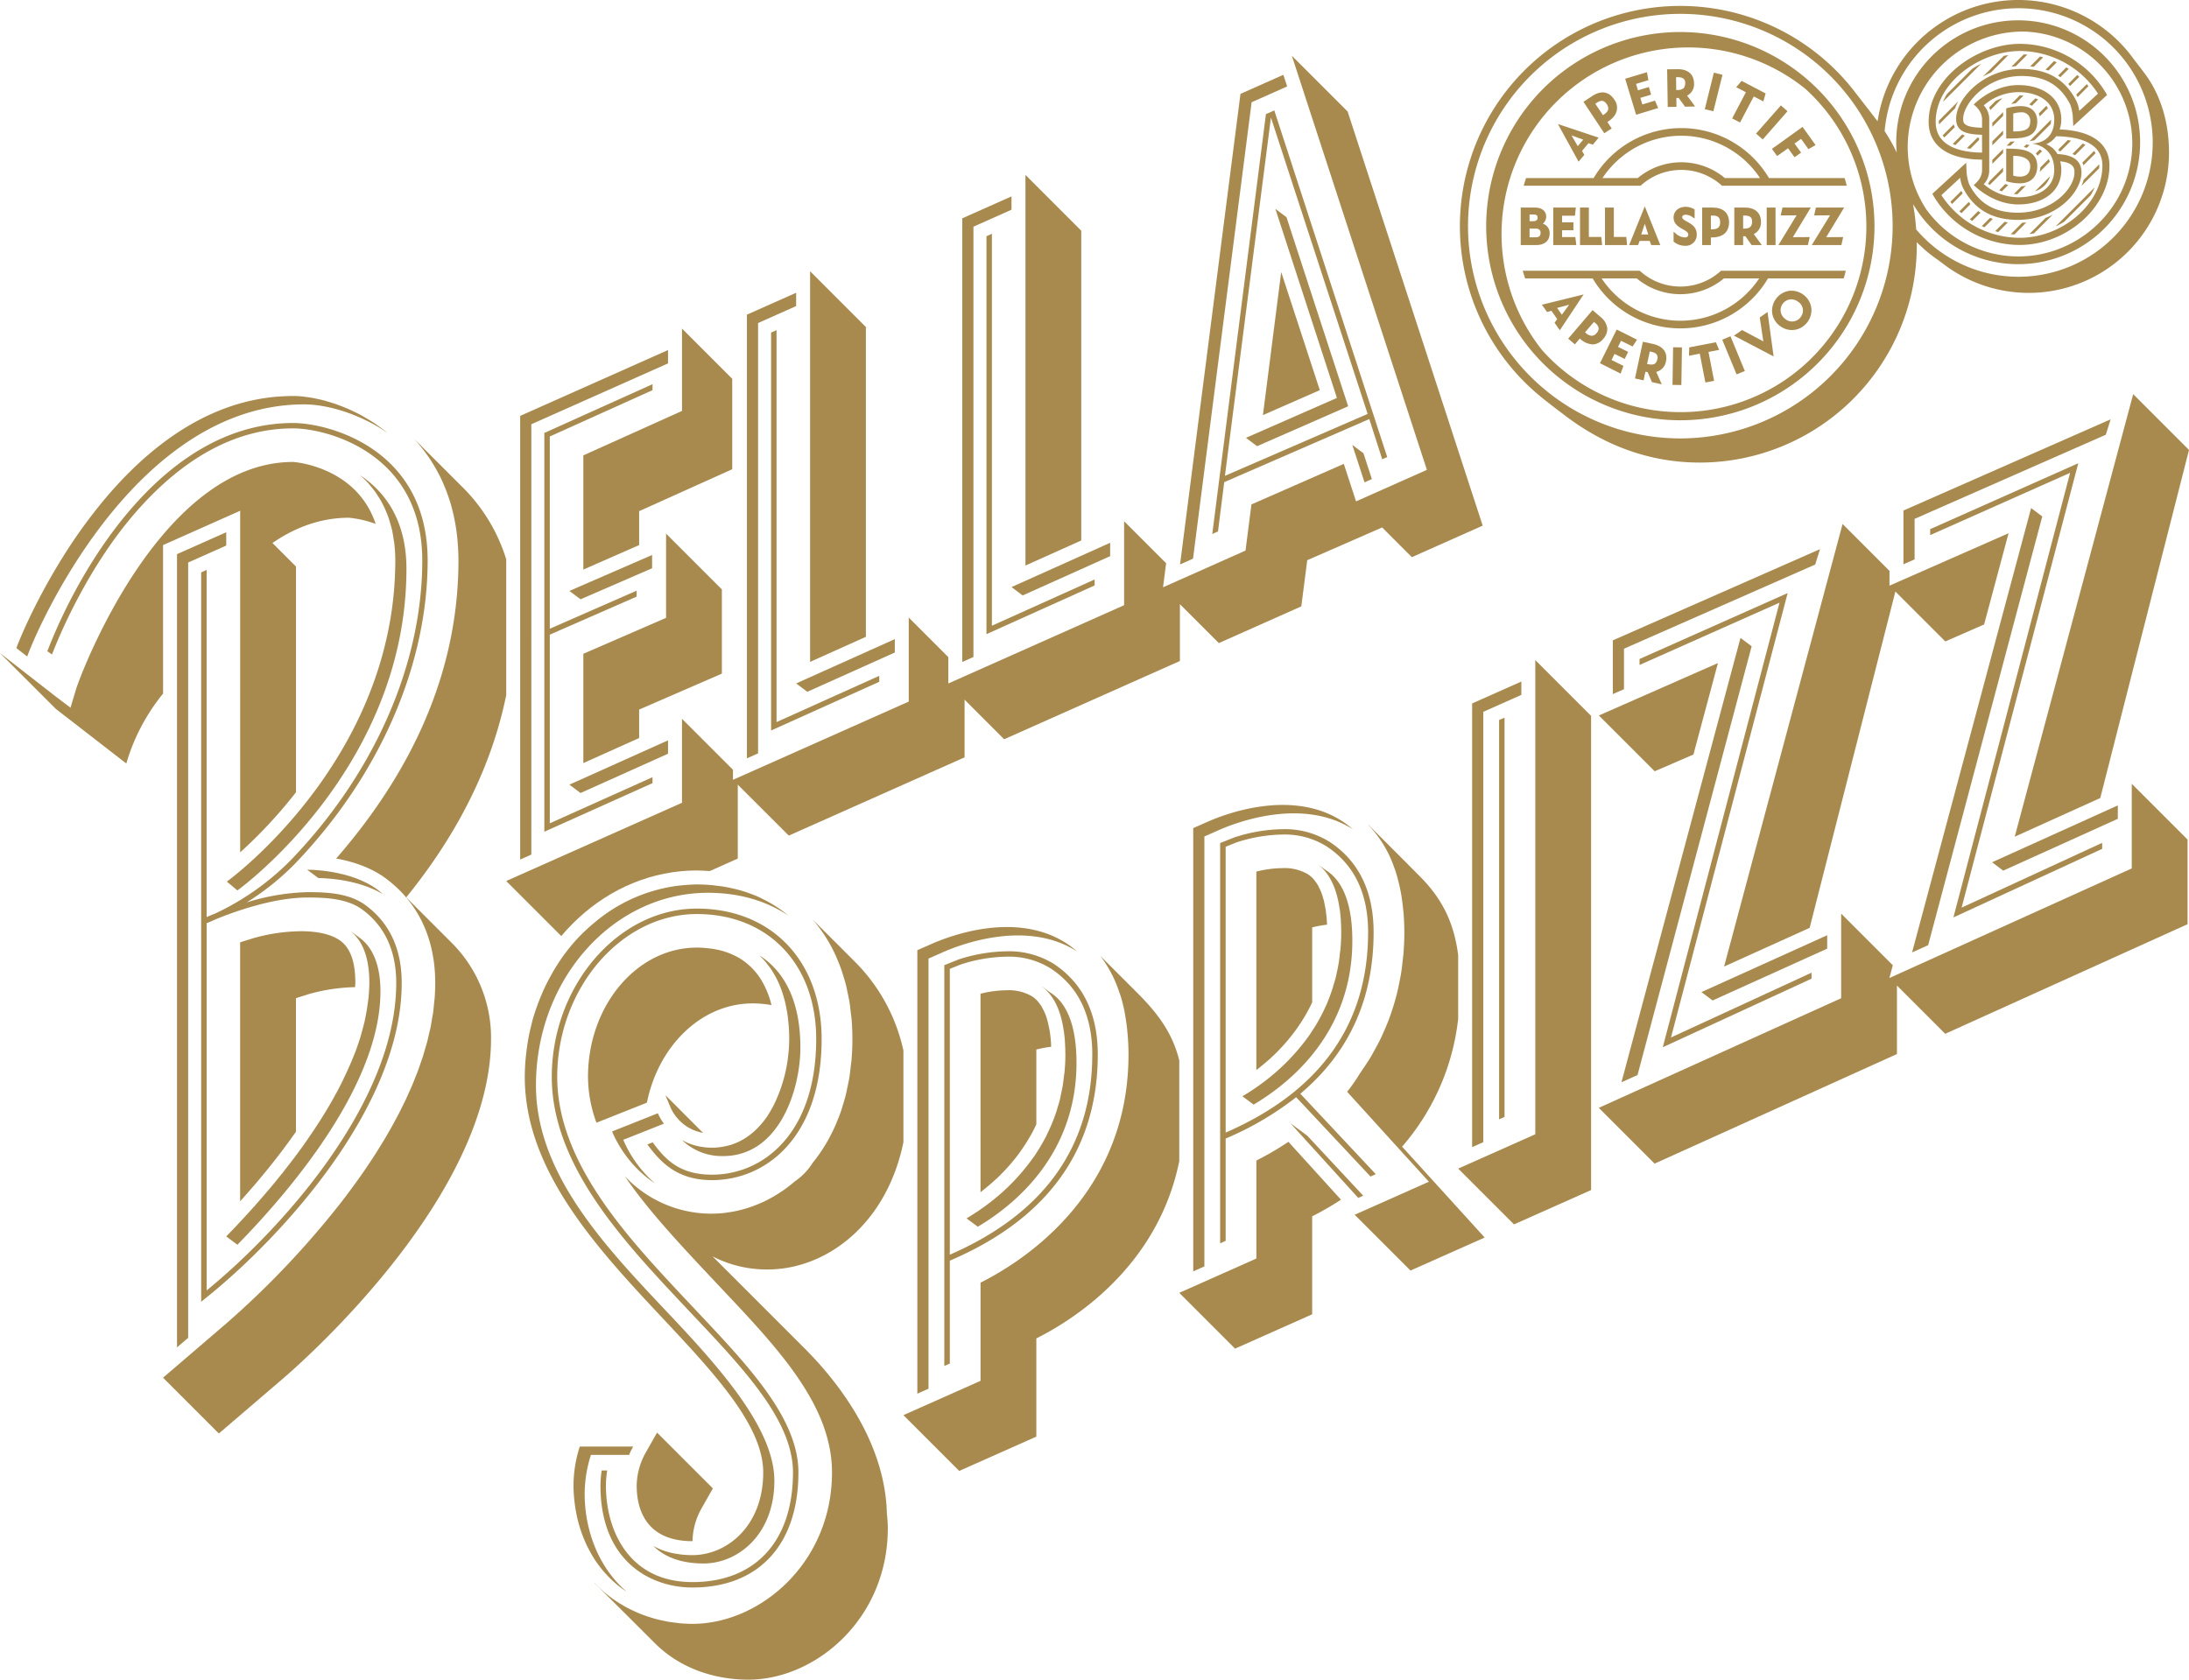 <svg xmlns="http://www.w3.org/2000/svg" width="683.923" height="524.869" viewBox="0 0 683.923 524.869">
  <g id="Group_64" data-name="Group 64" transform="translate(0 0)">
    <path id="Path_311" data-name="Path 311" d="M391.135,87.716c-.747-1.008-1.979-2.614-3.062-4-.709-.971-1.419-1.9-2.166-2.8l-.075-.075A44.449,44.449,0,0,0,308.015,103.1c-1.718-2.24-4.817-6.236-6.684-8.626a68.833,68.833,0,1,0-98.915,94.4s2.39,2.016,8.663,6.721c11.949,8.887,25.8,14.152,41.373,14.152a67.872,67.872,0,0,0,67.81-67.773c0-.373-.037-.747-.037-1.12.822.859,1.68,1.606,2.577,2.39-.149-.112-.261-.187-.373-.261.149.149.373.3.6.485a40.381,40.381,0,0,0,4,3.062q.616.5,1.344,1.008a43.835,43.835,0,0,0,70.685-34.727C399.051,98.134,392.778,89.882,391.135,87.716ZM246.4,202.2a66.335,66.335,0,1,1,66.317-66.317A66.414,66.414,0,0,1,246.4,202.2ZM352,151.681a41.858,41.858,0,0,1-31.926-14.787c-.075-.859-.149-1.718-.224-2.539-.037-.224-.037-.485-.075-.71-.075-.635-.149-1.232-.224-1.83l-.112-.672c-.112-.747-.224-1.456-.336-2.166a38.1,38.1,0,1,0-5.265-19.268c0,1.083.075,2.091.149,3.137-.56-1.158-1.12-2.24-1.68-3.211a.283.283,0,0,0-.075-.149c-.448-.784-.9-1.531-1.307-2.2-.037-.075-.112-.149-.149-.224l-.56-.9A41.953,41.953,0,1,1,352,151.681Zm-34.577-40.552a36.111,36.111,0,0,1,36.034-36.071,34.921,34.921,0,0,1,26.026,57.28,36.062,36.062,0,0,1-16.953,11.389A35.08,35.08,0,0,1,352,145.333a35.566,35.566,0,0,1-28.752-14.675A35.735,35.735,0,0,1,317.425,111.129Z" transform="translate(278.615 -65.2)" fill="#a88a4f"/>
    <path id="Path_312" data-name="Path 312" d="M240.388,67.88a60.66,60.66,0,1,0,60.641,60.678A60.748,60.748,0,0,0,240.388,67.88Zm0,118.78a57.876,57.876,0,0,1-43.278-19.454,58.306,58.306,0,0,1,82.261-81.626A58.03,58.03,0,0,1,240.388,186.66Z" transform="translate(284.63 -57.873)" fill="#a88a4f"/>
    <path id="Path_313" data-name="Path 313" d="M244.718,87.86a20.2,20.2,0,0,1-3.249,2.39,18.844,18.844,0,0,1-18.894,0,20.21,20.21,0,0,1-3.249-2.39H182.77c.224.784.485,1.606.747,2.39h21.1a31.835,31.835,0,0,0,54.779,0h23.637c.261-.784.448-1.606.672-2.39Zm-12.7,15.608A29.544,29.544,0,0,1,207.415,90.25h10.978a21.256,21.256,0,0,0,27.221,0H256.63A29.544,29.544,0,0,1,232.022,103.468Z" transform="translate(292.996 -3.246)" fill="#a88a4f"/>
    <path id="Path_314" data-name="Path 314" d="M283.109,91.528H259.473a31.835,31.835,0,0,0-54.778,0H183.6c-.3.784-.523,1.606-.747,2.39h36.519a20.2,20.2,0,0,1,3.249-2.39,18.913,18.913,0,0,1,9.447-2.539,18.7,18.7,0,0,1,9.447,2.539,17.364,17.364,0,0,1,3.249,2.39h39.021C283.557,93.134,283.371,92.312,283.109,91.528Zm-37.415,0a21.256,21.256,0,0,0-27.221,0H207.457a29.514,29.514,0,0,1,49.215,0Z" transform="translate(293.215 -35.891)" fill="#a88a4f"/>
    <path id="Path_315" data-name="Path 315" d="M189.508,87.611a2.833,2.833,0,0,0,1.046-2.2c0-1.718-1.344-2.838-3.473-2.838H182.6V94.295h4.742c2.726,0,4.294-1.344,4.294-3.659A3.061,3.061,0,0,0,189.508,87.611Zm-4.145-2.875h1.307c1.083,0,1.195.6,1.195.971,0,.523-.187,1.12-1.419,1.12h-1.083Zm1.83,7.132h-1.83V89.142h1.83c1.456,0,1.606.784,1.606,1.307C188.8,91.158,188.612,91.868,187.193,91.868Z" transform="translate(292.532 -17.71)" fill="#a88a4f"/>
    <path id="Path_316" data-name="Path 316" d="M192.527,94.295H185.32V82.57h7.057l-.261,2.539h-4.033V87.2h3.547v2.464h-3.547v2.128h4.145Z" transform="translate(299.968 -17.71)" fill="#a88a4f"/>
    <path id="Path_317" data-name="Path 317" d="M194.468,94.295H187.56V82.57h2.763v9.186h3.884Z" transform="translate(306.093 -17.71)" fill="#a88a4f"/>
    <path id="Path_318" data-name="Path 318" d="M196.558,94.295H189.65V82.57h2.763v9.186H196.3Z" transform="translate(311.807 -17.71)" fill="#a88a4f"/>
    <path id="Path_319" data-name="Path 319" d="M196.562,82.47l-4.892,12.1h2.8l.485-1.307h3.137l.485,1.307h2.838Zm-1.12,8.775,1.12-3.323,1.083,3.323Z" transform="translate(317.329 -17.983)" fill="#a88a4f"/>
    <path id="Path_320" data-name="Path 320" d="M202.634,91.136a3.431,3.431,0,0,1-3.622,3.547,5.685,5.685,0,0,1-3.435-1.158l-.187-.112V90.277l.71.6a4.546,4.546,0,0,0,2.8,1.195c.934,0,1.083-.56,1.083-.9,0-.672-.672-1.083-1.718-1.68-1.27-.709-2.875-1.606-2.875-3.659,0-1.942,1.568-3.323,3.734-3.323a5.042,5.042,0,0,1,2.651.709l.187.149v2.8l-.672-.448a3.764,3.764,0,0,0-2.091-.747c-.411,0-1.12.149-1.12.747,0,.56.6.9,1.531,1.419C200.879,87.85,202.634,88.783,202.634,91.136Z" transform="translate(327.5 -17.874)" fill="#a88a4f"/>
    <path id="Path_321" data-name="Path 321" d="M201.029,82.57H197.78V94.295h2.726v-2.39h.3c4.668,0,5.377-2.95,5.377-4.668C206.182,84.213,204.352,82.57,201.029,82.57Zm-.224,6.8h-.3V85.072h.71c.933,0,2.2.224,2.2,2.091C203.418,89.1,202.149,89.366,200.8,89.366Z" transform="translate(334.035 -17.71)" fill="#a88a4f"/>
    <path id="Path_322" data-name="Path 322" d="M206.557,90.86a3.978,3.978,0,0,0,2.24-3.809c0-2.875-1.867-4.481-5.078-4.481H200.47V94.295h2.763V91.532h.709l1.942,2.763h3.174Zm-3.025-1.718h-.3v-4.07h.261c1.232,0,2.539.112,2.539,1.867C206.034,88.881,204.8,89.142,203.532,89.142Z" transform="translate(341.389 -17.71)" fill="#a88a4f"/>
    <rect id="Rectangle_6" data-name="Rectangle 6" width="2.763" height="11.725" transform="translate(551.978 64.86)" fill="#a88a4f"/>
    <path id="Path_323" data-name="Path 323" d="M208.678,91.83l5.265-.037-.56,2.5H204.16l5.676-9.3-4.966.037.56-2.464h8.85Z" transform="translate(351.478 -17.71)" fill="#a88a4f"/>
    <path id="Path_324" data-name="Path 324" d="M211.468,91.83l5.3-.037-.56,2.5h-9.26l5.713-9.3-4.966.037.56-2.464h8.812Z" transform="translate(359.106 -17.71)" fill="#a88a4f"/>
    <path id="Path_325" data-name="Path 325" d="M184.37,93.051l1.606,2.278,1.382-.373,1.792,2.577-.822,1.158,1.643,2.352,7.431-11.2Zm4.742,1.008,3.771-1.008-2.278,3.137Z" transform="translate(297.371 2.167)" fill="#a88a4f"/>
    <path id="Path_326" data-name="Path 326" d="M196.652,93.278l-2.464-2.128-7.617,8.924,2.091,1.792,1.531-1.83.224.187a6.22,6.22,0,0,0,3.734,1.643h.3a4.387,4.387,0,0,0,3.062-1.718,4.577,4.577,0,0,0,1.27-3.323A5.431,5.431,0,0,0,196.652,93.278Zm-1.195,5.041a2.032,2.032,0,0,1-1.419.859,2.9,2.9,0,0,1-1.979-.9l-.224-.187,2.8-3.249.523.448a2.579,2.579,0,0,1,.934,1.494A2.171,2.171,0,0,1,195.457,98.319Z" transform="translate(303.386 5.749)" fill="#a88a4f"/>
    <path id="Path_327" data-name="Path 327" d="M195.8,96.29l-.934,1.9,3.174,1.568-1.083,2.2-3.174-1.568-.934,1.9,3.7,1.83-.859,2.427-6.46-3.249,5.228-10.53,6.348,3.174-1.382,2.128Z" transform="translate(310.658 10.205)" fill="#a88a4f"/>
    <path id="Path_328" data-name="Path 328" d="M197.761,94.472l-3.137-.672-2.464,11.464,2.689.6.56-2.689c.149.037.411.075.71.112l1.344,3.137,3.062.672-1.718-3.883a4.042,4.042,0,0,0,3.025-3.286C202.429,97.161,200.935,95.182,197.761,94.472Zm1.382,4.78c-.187.9-.6,1.456-1.232,1.606a3.559,3.559,0,0,1-1.68-.075l-.3-.037.859-3.921.261.075a4.2,4.2,0,0,1,1.568.56A1.6,1.6,0,0,1,199.143,99.252Z" transform="translate(318.669 12.994)" fill="#a88a4f"/>
    <path id="Path_329" data-name="Path 329" d="M198.25,94.3l-.187,11.762-2.763-.037.187-11.762Z" transform="translate(327.254 14.252)" fill="#a88a4f"/>
    <path id="Path_330" data-name="Path 330" d="M202.766,96.865l1.755,9.037-2.726.523-1.755-9.036-3.361.672.075-2.614,8.327-1.606,1.008,2.39Z" transform="translate(331.027 13.103)" fill="#a88a4f"/>
    <path id="Path_331" data-name="Path 331" d="M206.517,104.206l-2.577,1.045L199.46,94.423l2.577-1.083Z" transform="translate(338.628 11.736)" fill="#a88a4f"/>
    <path id="Path_332" data-name="Path 332" d="M212.837,105.2l-12.4-6.5,2.539-1.755,6.647,3.547-1.12-7.468,2.427-1.718Z" transform="translate(341.307 6.186)" fill="#a88a4f"/>
    <path id="Path_333" data-name="Path 333" d="M215.892,94.837a6.147,6.147,0,0,0-2.427-4.033,6.259,6.259,0,0,0-4.518-1.232,6.307,6.307,0,0,0-5.265,6.945,6.061,6.061,0,0,0,2.427,4.033,6.259,6.259,0,0,0,3.734,1.27,6,6,0,0,0,4.817-2.464A6.091,6.091,0,0,0,215.892,94.837Zm-3.323,2.95a3.3,3.3,0,0,1-4.817.56,3.5,3.5,0,0,1-1.419-2.315,3.41,3.41,0,0,1,3.286-3.809,3.7,3.7,0,0,1,2.2.784A3.267,3.267,0,0,1,212.568,97.787Z" transform="translate(350.015 1.315)" fill="#a88a4f"/>
    <path id="Path_334" data-name="Path 334" d="M185.71,75.58l6.46,11.762,1.792-2.128-.709-1.232,2.016-2.427,1.344.485,1.83-2.2Zm6.2,6.908-1.942-3.361,3.659,1.344Z" transform="translate(301.035 -36.821)" fill="#a88a4f"/>
    <path id="Path_335" data-name="Path 335" d="M197.446,75.124c-1.68-2.5-4.107-2.875-6.871-1.046l-2.726,1.792,6.5,9.821,2.315-1.494-1.344-2.016.261-.187a6.56,6.56,0,0,0,2.166-2.128A4.186,4.186,0,0,0,197.446,75.124ZM194.16,79.9l-.224.149-2.39-3.585.6-.373c.859-.56,1.942-1.008,2.987.523C196.177,78.223,195.281,79.157,194.16,79.9Z" transform="translate(306.885 -44.057)" fill="#a88a4f"/>
    <path id="Path_336" data-name="Path 336" d="M201.646,82.442l-6.87,2.091-.15-.411L191.34,73.294l6.8-2.054.448,2.5L194.738,74.9l.6,2.017,3.4-1.046.709,2.39-3.361,1.008.6,2.054,3.958-1.195Z" transform="translate(316.427 -48.686)" fill="#a88a4f"/>
    <path id="Path_337" data-name="Path 337" d="M201.086,79.242a3.917,3.917,0,0,0,2.166-3.846c-.037-2.8-1.867-4.406-5.041-4.406h-.149l-3.211.037.187,11.762,2.726-.037-.037-2.763a5.576,5.576,0,0,0,.71-.037l2.016,2.763,3.137-.075ZM200,76.927a2.934,2.934,0,0,1-2.016.56h-.3l-.037-4h.261a4.356,4.356,0,0,1,1.643.224,1.536,1.536,0,0,1,.934,1.606A2.235,2.235,0,0,1,200,76.927Z" transform="translate(326.024 -49.37)" fill="#a88a4f"/>
    <path id="Path_338" data-name="Path 338" d="M203.526,71.952l-2.838,11.389L198,82.706l2.838-11.426Z" transform="translate(334.636 -48.577)" fill="#a88a4f"/>
    <path id="Path_339" data-name="Path 339" d="M210.746,75.891l-.71,2.5-2.987-1.568-4.294,8.14-2.465-1.27,4.294-8.178-3.025-1.568,1.68-1.979.3.15Z" transform="translate(340.897 -46.691)" fill="#a88a4f"/>
    <path id="Path_340" data-name="Path 340" d="M212.111,75.85l-7.73,8.812-2.091-1.83,7.767-8.813Z" transform="translate(346.365 -41.086)" fill="#a88a4f"/>
    <path id="Path_341" data-name="Path 341" d="M217.249,81.5l-2.241,1.27-2.278-3.211-2.054,1.456,2.054,2.838L210.677,85.3l-2.017-2.8-3.435,2.427-1.606-2.241,9.559-6.871Z" transform="translate(350.001 -36.164)" fill="#a88a4f"/>
    <path id="Path_342" data-name="Path 342" d="M257.655,95.606a8.99,8.99,0,0,0,.523-3.1c0-6.8-5.788-10.754-13.443-10.754-8.14,0-13.928,6.087-13.928,6.087s2.614,1.792,2.614,4.593v2.651c-5.825-.149-5.9-1.494-5.9-2.8,0-4.593,7.095-13.368,18.222-13.368,7.281,0,12.1,2.838,15.2,8.85a13.87,13.87,0,0,1,.859,4.444l.112,2.352,10.567-9.709-.448-.784a31.466,31.466,0,0,0-26.81-15.2c-13.181,0-28.491,10.642-28.491,24.383,0,7.468,6.087,11.725,16.691,11.8v3.323c0,2.8-2.614,4.593-2.614,4.593s5.788,6.086,13.928,6.086c7.655,0,13.443-3.958,13.443-10.754a10.9,10.9,0,0,0-.336-2.726c4.444.448,4.444,2.39,4.444,3.51,0,5-7.02,12.546-17.662,12.546-7.281,0-12.1-2.8-15.2-8.812a13.877,13.877,0,0,1-.859-4.444l-.112-2.352-10.567,9.709.448.784a31.466,31.466,0,0,0,26.81,15.2c14.712,0,28.08-11.837,28.08-24.794C273.226,99.975,267.7,96.017,257.655,95.606Zm-24.234,7.244c-5.489-.037-14.488-1.344-14.488-9.6,0-12.472,14.152-22.143,26.288-22.143a29.238,29.238,0,0,1,24.421,13.331l-5.862,5.377a10.339,10.339,0,0,0-.859-3.062c-3.473-6.759-9.074-10.045-17.177-10.045-11.874,0-20.425,9.3-20.425,15.571,0,3.921,2.95,4.892,8.1,5Zm11.314,13.965a16.7,16.7,0,0,1-10.791-4.107,6.112,6.112,0,0,0,1.718-4.331V92.432a6.112,6.112,0,0,0-1.718-4.331,16.632,16.632,0,0,1,10.791-4.145c6.609,0,11.24,3.211,11.24,8.551,0,7.916-7.169,7.505-7.169,7.505s7.169.373,7.169,8.29C255.975,113.641,251.345,116.815,244.735,116.815Zm.411,12.658a29.238,29.238,0,0,1-24.421-13.331l5.862-5.414a10.265,10.265,0,0,0,.859,3.1c3.473,6.759,9.111,10.045,17.177,10.045,12.136,0,19.865-8.775,19.865-14.787,0-3.174-1.867-5-5.638-5.6-.56-.075-1.195-.149-1.867-.187a7.145,7.145,0,0,0-3.51-3.062,7.492,7.492,0,0,0,3.1-2.5c6.721.112,14.451,1.83,14.451,9.186C271.023,118.72,258.7,129.474,245.146,129.474Z" transform="translate(385.845 -55.166)" fill="#a88a4f"/>
    <path id="Path_343" data-name="Path 343" d="M227.738,74.08a16.425,16.425,0,0,0-4.518.709V84.2c4.7,0,9.709.037,9.709-5.3C232.929,76.544,231.7,74.08,227.738,74.08ZM225.423,82V76.4a9.584,9.584,0,0,1,2.39-.373,2.616,2.616,0,0,1,2.913,2.95C230.725,81.585,228.634,82,225.423,82Z" transform="translate(403.589 -40.922)" fill="#a88a4f"/>
    <path id="Path_344" data-name="Path 344" d="M159.468,165.732a37,37,0,0,0-4.63.859v23.375c-.56,1.195-1.12,2.315-1.718,3.4-.037.037-.075.112-.112.149a54.811,54.811,0,0,1-8.4,11.239,4.263,4.263,0,0,1-.411.411c-.56.6-1.157,1.195-1.755,1.755-.224.187-.411.373-.6.523-.56.523-1.12,1.008-1.68,1.494-.187.149-.411.336-.6.486-.709.635-1.456,1.195-2.166,1.755V149.153a34.434,34.434,0,0,1,8.14-1.083,14.435,14.435,0,0,1,8.028,1.942,8.8,8.8,0,0,1,1.568,1.344l.448.56a13.284,13.284,0,0,1,.859,1.158c.149.261.261.523.411.784.224.411.411.822.6,1.232a9.738,9.738,0,0,1,.373.934c.149.448.3.859.411,1.307a10.009,10.009,0,0,1,.261,1.008c.112.485.224.934.3,1.382.075.373.149.709.224,1.083.075.448.112.933.187,1.382.037.373.075.747.112,1.083.037.485.075.934.112,1.419C159.431,165.023,159.468,165.4,159.468,165.732Z" transform="translate(168.953 161.371)" fill="#a88a4f"/>
    <path id="Path_345" data-name="Path 345" d="M217.136,177.869c-1.931-7.744-5.844-13.812-12.9-20.873l-11.568-11.568-.243-.243,0,0a35.59,35.59,0,0,1,3.428,5.388c.187.355.381.7.56,1.068.4.833.777,1.692,1.128,2.569.243.609.467,1.24.687,1.871.273.788.564,1.561.8,2.386.407,1.4.751,2.868,1.046,4.373.12.62.213,1.262.314,1.9.194,1.2.359,2.431.485,3.693.06.594.123,1.184.168,1.792.142,1.867.235,3.779.235,5.777,0,43.55-32.636,64.5-46.231,71.324v30.683l-24.1,10.724,17.434,17.434,24.1-10.724V264.761c11.822-5.933,38.016-22.565,44.659-55.436Z" transform="translate(151.31 153.483)" fill="#a88a4f"/>
    <path id="Path_346" data-name="Path 346" d="M153.941,149.235c-.075-.056-.146-.119-.22-.179a19.741,19.741,0,0,0-2.946-1.863c-.127-.063-.258-.119-.388-.183a21.5,21.5,0,0,0-3.1-1.243c-.116-.037-.224-.086-.34-.12a26.273,26.273,0,0,0-3.581-.777c-.269-.041-.541-.071-.814-.1a32.564,32.564,0,0,0-3.992-.265c-18.749,0-34,18.14-34,40.432a42.248,42.248,0,0,0,2.644,14.29l15.765-6.273c3.581-17.759,17.012-31.011,33.028-31.011a31.4,31.4,0,0,1,5.892.538h0a27.553,27.553,0,0,0-3.073-7.666l-.063-.108A20.516,20.516,0,0,0,153.941,149.235Z" transform="translate(79.15 151.61)" fill="#a88a4f"/>
    <path id="Path_347" data-name="Path 347" d="M116.708,165.9a14.035,14.035,0,0,0,1.434.993c.112.067.235.127.351.19a13.361,13.361,0,0,0,1.77.836c.112.041.243.071.358.112a14.557,14.557,0,0,0,2.184.59l-11.77-11.77,1.65,3.958c.037.09.127.284.239.5.078.161.205.377.325.586.056.1.1.19.168.3.161.261.366.564.586.866.063.09.123.176.19.269.246.325.538.668.851,1.016l.235.258a14.246,14.246,0,0,0,1.135,1.057C116.51,165.748,116.611,165.826,116.708,165.9Z" transform="translate(96.872 185.395)" fill="#a88a4f"/>
    <path id="Path_348" data-name="Path 348" d="M126.072,219.016a21.716,21.716,0,0,1,2.677-9.992l3.682-6.5-17.438-17.434-3.678,6.5a21.618,21.618,0,0,0-2.685,10.1c0,6.467,2.278,17.326,17.427,17.326Z" transform="translate(90.294 262.58)" fill="#a88a4f"/>
    <path id="Path_349" data-name="Path 349" d="M170.691,276.106c-3.051-3.051-18.439-18.439-28.677-28.674a36.739,36.739,0,0,0,17.251,4.092c18.077,0,37.064-13.861,42.374-39.764V183.109a56.056,56.056,0,0,0-15.388-27.976c-5.579-5.579-9.877-9.873-12.64-12.64l-.355-.351a46.282,46.282,0,0,1,7.42,11.729c.03.067.052.138.082.205.609,1.4,1.176,2.823,1.677,4.309.075.22.131.456.2.676.437,1.352.851,2.722,1.2,4.145.112.459.183.945.284,1.411.269,1.225.538,2.446.736,3.719.134.844.205,1.733.306,2.6.112.948.25,1.871.325,2.842q.213,2.812.217,5.747c0,2.14-.09,4.212-.25,6.228-.064.829-.19,1.613-.28,2.42-.131,1.143-.243,2.3-.422,3.4-.172,1.046-.4,2.039-.609,3.047-.168.788-.314,1.591-.5,2.352-.287,1.161-.631,2.27-.975,3.379-.168.538-.321,1.09-.5,1.621-.418,1.229-.889,2.408-1.374,3.57-.142.34-.276.691-.426,1.023-.556,1.266-1.158,2.479-1.792,3.659-.1.187-.194.373-.291.556-.7,1.266-1.434,2.476-2.211,3.644l-.134.2q-1.243,1.848-2.6,3.521c-.1.153-.2.3-.3.452a19.682,19.682,0,0,1-5.134,5.272c-.078.052-.149.108-.228.157a42.549,42.549,0,0,1-8.715,5.84c-.19.1-.381.209-.571.3-.766.37-1.538.694-2.319,1.012-.444.183-.889.366-1.337.53-.672.246-1.344.47-2.024.68-.59.183-1.184.347-1.781.5s-1.172.3-1.762.418c-.75.153-1.5.269-2.255.377-.463.063-.922.149-1.385.2a37.046,37.046,0,0,1-30.978-11.557c7.154,10.508,16.773,20.776,26.224,30.866l4.19,4.455c17.673,18.73,34.365,36.418,34.365,57.31,0,28.3-22.539,47.31-43.588,47.31-1.322,0-2.647-.067-3.973-.187-.381-.034-.758-.1-1.135-.142-.96-.112-1.916-.235-2.871-.407-.411-.075-.818-.179-1.229-.265-.926-.194-1.852-.407-2.767-.665-.388-.108-.769-.235-1.154-.355-.941-.291-1.874-.609-2.8-.967-.34-.134-.672-.273-1-.414q-1.456-.605-2.86-1.322c-.276-.142-.553-.284-.829-.433q-1.49-.806-2.909-1.74c-.205-.134-.414-.261-.616-.4-1.027-.695-2.016-1.449-2.976-2.248-.116-.1-.239-.187-.351-.284a37.46,37.46,0,0,1-3.088-2.939h0l-.03,0h-.049l.821.814.291.291c2.991,2.972,11.434,11.366,17.826,17.755,7.9,7.9,18.752,11.348,29.137,11.348,21.049,0,43.588-19.01,43.588-47.31a39.263,39.263,0,0,0-.291-4.556C195.989,306.826,182.991,288.406,170.691,276.106Z" transform="translate(80.618 145.166)" fill="#a88a4f"/>
    <path id="Path_350" data-name="Path 350" d="M89.268,101.181h0l.029.027Z" transform="translate(37.352 33.173)" fill="#a88a4f"/>
    <path id="Path_351" data-name="Path 351" d="M111.446,159.3c0,.411-.075.859-.075,1.307a57.176,57.176,0,0,0-14.563,2.2l-3.921,1.232v41.747c-4.07,5.825-8.439,11.352-12.7,16.355l-.784.9c-1.344,1.531-2.651,3.062-3.958,4.481V146.6l3.921-1.232a56.323,56.323,0,0,1,15.123-2.24c5.377,0,9.634,1.046,12.285,2.987C109.915,148.432,111.446,152.727,111.446,159.3Z" transform="translate(-0.422 147.864)" fill="#a88a4f"/>
    <path id="Path_352" data-name="Path 352" d="M106.3,129.837l24.1-10.728V225.854c.751-.68,1.568-1.441,2.408-2.233l.739-.706c.788-.758,1.606-1.557,2.45-2.408.246-.247.5-.508.751-.762.739-.754,1.5-1.553,2.274-2.375.381-.407.762-.822,1.15-1.243q1.187-1.294,2.412-2.692c.441-.5.889-1.031,1.337-1.557q1.07-1.255,2.155-2.591.633-.779,1.27-1.579c.164-.209.329-.433.489-.642V136.543l-7.356-7.356c7.027-4.828,14.981-7.894,23.894-7.894a32.971,32.971,0,0,1,8.36,1.934c-4.854-14.593-18.629-18.252-23.8-19.118l-.116-.019c-.344-.056-.653-.1-.911-.134l-.217-.022c-.179-.022-.358-.045-.474-.052l-.246-.022h-.03c-42.072,0-66.851,67.814-67.721,70.7l-1.833,6.09-5.045-3.827-16.979-13.23L72.8,181.027l22.02,17.057a62.156,62.156,0,0,1,11.486-21.84Z" transform="translate(-55.357 40.496)" fill="#a88a4f"/>
    <path id="Path_353" data-name="Path 353" d="M144.977,245.243c16.344-20.149,26.777-41.3,31.239-63.2V139.6a54.247,54.247,0,0,0-14.077-22.957c-6.146-6.143-11.613-11.613-14.731-14.731h0c.9.975,1.755,2.009,2.591,3.073.168.217.34.429.508.65.8,1.057,1.576,2.155,2.311,3.3.131.205.254.418.385.627.683,1.1,1.333,2.237,1.945,3.42.078.153.161.295.239.444.642,1.273,1.229,2.6,1.781,3.973.116.3.231.594.347.892.534,1.4,1.027,2.827,1.456,4.324.049.175.09.366.142.545.388,1.4.721,2.86,1.012,4.354.056.288.119.571.168.859.288,1.606.508,3.264.672,4.97.034.355.06.721.09,1.079.142,1.789.239,3.611.239,5.511,0,32.725-12.845,64.035-38.207,93.172,4.865.881,10.739,2.666,15.549,6.247,10.078,7.505,15.4,18.786,15.4,32.624q0,2.308-.168,4.615h0v0c-.037.526-.116,1.053-.168,1.579-.1,1.012-.183,2.024-.321,3.036-.1.728-.254,1.456-.377,2.184-.138.81-.254,1.624-.418,2.431-.138.672-.314,1.337-.47,2.005-.2.87-.381,1.74-.609,2.606-.164.627-.366,1.251-.549,1.875-.258.9-.5,1.807-.788,2.7-.2.616-.429,1.225-.639,1.837-.31.907-.609,1.818-.948,2.722-.209.56-.448,1.116-.668,1.677-.37.945-.732,1.893-1.131,2.834-.235.553-.5,1.1-.739,1.65-.418.941-.829,1.886-1.27,2.823-.213.452-.448.9-.668,1.344-.5,1.027-1,2.054-1.523,3.073-.179.344-.373.683-.556,1.031-.59,1.109-1.18,2.222-1.8,3.32-.157.28-.329.556-.489.836-.654,1.15-1.314,2.3-2,3.428-.179.3-.366.583-.545.874-.683,1.116-1.367,2.229-2.072,3.323-.116.179-.235.351-.347.526-.78,1.2-1.565,2.394-2.367,3.57-.1.149-.205.291-.306.441-.818,1.2-1.647,2.386-2.487,3.555-.09.127-.187.254-.28.381q-2.694,3.747-5.47,7.278v0l0,0a276.455,276.455,0,0,1-34.951,36.732L69,395.341l17.434,17.434,19.914-17.057c6.665-5.709,65.129-57.187,65.129-106.3a41.9,41.9,0,0,0-12.524-30.2C151.407,251.67,144.977,245.243,144.977,245.243Z" transform="translate(-18.056 35.172)" fill="#a88a4f"/>
    <path id="Path_354" data-name="Path 354" d="M178.8,124.862l-17.774,7.8,5.713-44.7Z" transform="translate(233.558 -2.946)" fill="#a88a4f"/>
    <path id="Path_355" data-name="Path 355" d="M147.448,127.293l-17.436-17.435v26.314L104.166,147.4v34.157l17.436-7.831v-8.891l25.846-11.231Z" transform="translate(78.089 56.896)" fill="#a88a4f"/>
    <path id="Path_356" data-name="Path 356" d="M104.166,168.008l17.436-7.655v-10.6l29.082-13.1V108.388L134.991,92.7v25.73l-30.825,13.891Z" transform="translate(78.089 9.975)" fill="#a88a4f"/>
    <path id="Path_357" data-name="Path 357" d="M140.575,105.336,123.139,87.9V209.962l17.435-7.831Z" transform="translate(129.963 -3.134)" fill="#a88a4f"/>
    <path id="Path_358" data-name="Path 358" d="M182.586,155.512a36.317,36.317,0,0,0-4.668.859v23.412c-.523,1.158-1.12,2.278-1.718,3.361a.283.283,0,0,0-.075.149,56.325,56.325,0,0,1-8.439,11.239c-.112.149-.261.261-.373.411-.6.6-1.195,1.195-1.792,1.755-.224.187-.411.373-.6.56l-1.68,1.456a3.762,3.762,0,0,1-.6.485c-.71.635-1.456,1.195-2.166,1.755V138.933a34.431,34.431,0,0,1,8.14-1.083,14.435,14.435,0,0,1,8.028,1.942,10.662,10.662,0,0,1,1.568,1.344,5.882,5.882,0,0,1,.448.56,9.773,9.773,0,0,1,.859,1.195,4.783,4.783,0,0,1,.411.747,13.2,13.2,0,0,1,.6,1.27,9.127,9.127,0,0,1,.373.9c.149.448.3.859.411,1.344.112.3.187.635.3,1.008.075.448.187.9.261,1.382.075.336.149.672.224,1.046.075.448.112.934.187,1.419.037.336.075.71.112,1.083.037.448.075.934.112,1.382A9.207,9.207,0,0,0,182.586,155.512Z" transform="translate(232.054 133.429)" fill="#a88a4f"/>
    <path id="Path_359" data-name="Path 359" d="M202.765,194.861V174.925c-1.311-10-4.88-17.475-11.964-24.563-9.331-9.331.019-.019.019-.019l-15.556-15.556-.568-.568,0,.078a36.136,36.136,0,0,1,8.077,13.275c.134.373.284.732.411,1.113.3.934.564,1.9.818,2.883.2.751.381,1.512.549,2.293.179.848.347,1.707.489,2.584.176,1.075.314,2.188.437,3.312.075.706.172,1.4.228,2.125.146,1.919.239,3.887.239,5.945,0,2.226-.1,4.414-.269,6.576-.056.721-.161,1.426-.235,2.14-.149,1.426-.314,2.849-.538,4.249-.134.833-.31,1.654-.47,2.479-.243,1.251-.5,2.494-.81,3.723-.213.859-.452,1.706-.695,2.554q-.5,1.748-1.09,3.465c-.291.848-.594,1.7-.915,2.532-.433,1.116-.9,2.218-1.393,3.316-.362.814-.713,1.632-1.105,2.431-.549,1.12-1.154,2.218-1.762,3.312-.411.739-.792,1.482-1.229,2.207-.8,1.326-1.665,2.618-2.55,3.9-.317.459-.6.937-.926,1.393h0l-.019.03a54.125,54.125,0,0,1-3.865,5.53l25.533,28.11-23.177,10.317,17.434,17.438,23.181-10.321-25.8-28.4A73.173,73.173,0,0,0,202.765,194.861Z" transform="translate(252.822 123.504)" fill="#a88a4f"/>
    <path id="Path_360" data-name="Path 360" d="M178.121,166.6v30.623l-24.092,10.724,17.434,17.438,24.092-10.728V184.042a94.074,94.074,0,0,0,9-5.2l-16.426-18.088A92.718,92.718,0,0,1,178.121,166.6Z" transform="translate(214.417 196.047)" fill="#a88a4f"/>
    <path id="Path_361" data-name="Path 361" d="M201.459,268.621l-24.093,10.731L194.8,296.787l24.093-10.731V137.873l-17.435-17.435Z" transform="translate(278.223 85.822)" fill="#a88a4f"/>
    <path id="Path_362" data-name="Path 362" d="M260.947,98.185,223.934,236.478l26.728-12.089h0L278.382,115.62Z" transform="translate(405.54 24.982)" fill="#a88a4f"/>
    <path id="Path_363" data-name="Path 363" d="M355.654,157.237l-73.364,33.182-2.359,1.067L281,187.5l-16.143-16.143v26.446L189.13,232.056l17.436,17.435,75.723-34.249v-21.4l15.077,15.076,75.723-34.249V148.227l-17.436-17.436Z" transform="translate(310.386 114.13)" fill="#a88a4f"/>
    <path id="Path_364" data-name="Path 364" d="M268.725,145.755l12.129-5.308,7.635-28.5-34.6,15.231-2.6,1.145v-4.611L236.631,109.05,199.617,247.343l26.728-12.09L253.129,130.16Z" transform="translate(339.057 54.687)" fill="#a88a4f"/>
    <path id="Path_365" data-name="Path 365" d="M206.574,154.5l12.109-5.234,7.655-28.577-37.2,16.376Z" transform="translate(310.408 86.512)" fill="#a88a4f"/>
    <path id="Path_366" data-name="Path 366" d="M158.594,97.273,141.159,79.838V201.9l17.435-7.831Z" transform="translate(179.23 -25.18)" fill="#a88a4f"/>
    <path id="Path_367" data-name="Path 367" d="M158.832,251.344c-5.153-3.846-12.136-4.145-18.26-4.145A69.121,69.121,0,0,0,121.6,250.41a80.924,80.924,0,0,0,15.123-12.136c26.325-27.408,41.411-61.948,41.411-94.733,0-35.063-31.142-42.942-42.045-42.942-40.44,0-66.765,45.257-76.772,71.32l1.456,1.008c2.24-5.862,11.09-27.072,26.026-44.286,15.2-17.475,31.777-26.362,49.289-26.362,10.455,0,40.365,7.58,40.365,41.261,0,32.374-14.936,66.466-40.963,93.538a82.117,82.117,0,0,1-23.823,16.841c-1.083.411-1.942.784-2.576,1.083V146.491l-1.718.784V375.2l1.382-1.12c22.74-18.147,61.276-59.3,61.276-98.5C170.035,265.01,166.263,256.87,158.832,251.344ZM109.095,371.655V256.907c.56-.224,1.606-.672,3.025-1.307,5.825-2.39,17.961-6.721,28.453-6.721,5.862,0,12.509.3,17.251,3.846,6.983,5.19,10.493,12.882,10.493,22.852C168.317,313.366,131.723,353.171,109.095,371.655Z" transform="translate(-44.522 31.585)" fill="#a88a4f"/>
    <path id="Path_368" data-name="Path 368" d="M134.7,99.22V97.351l-33.8,15.235V237.2l33.8-15.178v-1.868l-32.092,14.414V175.622l27.125-11.885v-1.861l-27.125,11.888V113.688Z" transform="translate(69.168 22.702)" fill="#a88a4f"/>
    <path id="Path_369" data-name="Path 369" d="M119.876,93.6V217.941l33.792-15.219v-1.868L121.58,215.309V92.826Z" transform="translate(121.042 10.331)" fill="#a88a4f"/>
    <path id="Path_370" data-name="Path 370" d="M137.9,85.536V209.878l33.792-15.219v-1.868L139.6,207.246V84.763Z" transform="translate(170.307 -11.714)" fill="#a88a4f"/>
    <path id="Path_371" data-name="Path 371" d="M176.17,74.44,173.556,75.6,156.79,206.812l1.792-.821,1.942-15.384,45.331-19.716,4.033,12.546,1.568-.672ZM160.748,188.627,175.124,76.68l30.209,92.6Z" transform="translate(221.966 -39.937)" fill="#a88a4f"/>
    <path id="Path_372" data-name="Path 372" d="M151.576,226.089c17.057,0,34.264-13.633,34.264-44.088,0-24.38-15.676-40.765-39-40.765-24.563,0-45.313,24.1-45.313,52.62,0,27.333,22.232,51.071,40.1,70.148l4.219,4.481c15.963,16.919,31.037,32.9,31.037,48.946,0,21.452-11.736,34.26-31.4,34.26-19.932,0-27.023-16.217-27.038-30.1a30.306,30.306,0,0,1,.4-4.772h-1.714a31.15,31.15,0,0,0-.392,4.772c.022,23.472,15.5,31.8,28.741,31.8,20.728,0,33.106-13.446,33.106-35.963,0-16.729-15.306-32.946-31.5-50.118l-4.216-4.477c-17.662-18.853-39.641-42.318-39.641-68.979,0-27.6,19.97-50.914,43.61-50.914,22.311,0,37.3,15.694,37.3,39.058,0,29.279-16.351,42.381-32.561,42.381-10.228,0-14.611-4.806-18.521-10.1l-1.662.65C135.382,220.328,140.557,226.089,151.576,226.089Z" transform="translate(70.869 142.689)" fill="#a88a4f"/>
    <path id="Path_373" data-name="Path 373" d="M168.5,148.693a26.613,26.613,0,0,0-14.675-3.883,50.956,50.956,0,0,0-14.973,2.539l-4.481,1.792v125.24l1.718-.747v-32.15c30.657-13.106,46.228-34.8,46.228-64.45C182.315,164.227,177.648,154.705,168.5,148.693Zm-32.412,90.924V150.3l3.361-1.344a48.262,48.262,0,0,1,14.376-2.464,24.635,24.635,0,0,1,13.741,3.659c8.663,5.638,13.032,14.675,13.032,26.885C180.6,205.712,165.624,226.772,136.088,239.617Z" transform="translate(160.668 152.458)" fill="#a88a4f"/>
    <path id="Path_374" data-name="Path 374" d="M182.506,217.262c15.2-12.77,22.89-29.611,22.89-50.447,0-12.808-4.668-22.33-13.816-28.3a26.277,26.277,0,0,0-14.637-3.921,50.51,50.51,0,0,0-14.974,2.539l-4.518,1.792V264.012l1.718-.784V231.265a96.215,96.215,0,0,0,22.031-12.92l23.226,24.794,1.643-.747ZM159.168,229.4V140.079l3.361-1.344a48.309,48.309,0,0,1,14.413-2.465,24.593,24.593,0,0,1,13.7,3.659c8.663,5.638,13.032,14.675,13.032,26.885C203.678,195.53,188.7,216.552,159.168,229.4Z" transform="translate(223.77 124.516)" fill="#a88a4f"/>
    <path id="Path_375" data-name="Path 375" d="M182.493,250.022V125.257l-1.7.742v124.78Z" transform="translate(287.58 99)" fill="#a88a4f"/>
    <path id="Path_376" data-name="Path 376" d="M246.284,233.455,202.368,253.7l36.449-138.868-46.276,20.6V137.3l43.726-19.466L200.261,255.012l-.456,1.745,46.478-21.426Z" transform="translate(319.712 70.494)" fill="#a88a4f"/>
    <path id="Path_377" data-name="Path 377" d="M270.6,222.59l-43.916,20.244,36.45-138.868-46.275,20.6v1.865l43.726-19.466L224.578,244.147l-.456,1.746L270.6,224.466Z" transform="translate(386.197 40.788)" fill="#a88a4f"/>
    <path id="Path_378" data-name="Path 378" d="M191.536,144.367l-28.453,12.472-3.473-2.614,28.416-12.472L168.8,82.68l3.473,2.614Z" transform="translate(229.676 -17.409)" fill="#a88a4f"/>
    <path id="Path_379" data-name="Path 379" d="M168.508,102.432l3.814,11.7,2.3-1.024-2.627-8.057Z" transform="translate(254.003 36.594)" fill="#a88a4f"/>
    <path id="Path_380" data-name="Path 380" d="M176.459,80.042l11.1-4.944-1.186-3.639-13.4,5.968L154.094,224.473l4.055-1.805Z" transform="translate(214.594 -48.09)" fill="#a88a4f"/>
    <path id="Path_381" data-name="Path 381" d="M133.823,127.156,103,141l3.487,2.615,27.338-12.278Z" transform="translate(74.897 104.191)" fill="#a88a4f"/>
    <path id="Path_382" data-name="Path 382" d="M128.844,111.645,103,122.875l3.487,2.615,22.359-9.7Z" transform="translate(74.897 61.782)" fill="#a88a4f"/>
    <path id="Path_383" data-name="Path 383" d="M152.8,118.686,121.972,132.53l3.487,2.616L152.8,122.867Z" transform="translate(126.771 81.033)" fill="#a88a4f"/>
    <path id="Path_384" data-name="Path 384" d="M121.341,99.16l11.89-5.294V89.7l-15.377,6.846V235.187l3.487-1.553Z" transform="translate(115.512 1.781)" fill="#a88a4f"/>
    <path id="Path_385" data-name="Path 385" d="M102.368,117.68l42.715-19.018V94.494l-46.2,20.571V253.706l3.487-1.553Z" transform="translate(63.638 14.89)" fill="#a88a4f"/>
    <path id="Path_386" data-name="Path 386" d="M159.789,137.776,155.2,139.8V278.318l3.488-1.553V142.41l4.593-2.02c5.881-2.58,26.187-10.164,41.8-.22a29.228,29.228,0,0,0-3.208-2.453C186.219,127.5,165.707,135.177,159.789,137.776Z" transform="translate(217.608 118.97)" fill="#a88a4f"/>
    <path id="Path_387" data-name="Path 387" d="M184.5,182.509l.867-.386.141-.063.552-.245L168.611,163.1l-5.276-3.9Z" transform="translate(239.861 191.823)" fill="#a88a4f"/>
    <path id="Path_388" data-name="Path 388" d="M193.911,122.235l-15.377,6.846V267.724l3.487-1.553V131.7l11.89-5.294Z" transform="translate(281.414 90.736)" fill="#a88a4f"/>
    <path id="Path_389" data-name="Path 389" d="M114.912,344.952c8.947-10.608,21.049-17.9,34.641-19.921l.011,0c.459-.067.922-.127,1.385-.187l.164-.019c.418-.049.84-.093,1.266-.131l.273-.026c.392-.037.784-.064,1.18-.09.12-.007.239-.019.358-.026.385-.022.777-.037,1.165-.049.123-.007.246-.015.37-.019q.762-.022,1.535-.022c1.378,0,2.711.09,4.044.179l.06-.026,8.7-3.876v-23.1L186,313.56l54.92-24.45V271.085l12.363,12.367L308.2,259V241.235L320.367,253.4l25.765-11.471,1.852-14.425,23.4-10.239,9.287,9.287L402.8,216.7,360.605,87.3,343.171,69.865l42.195,129.4-22.132,9.854L359.41,197.4l-28.864,12.67L328.7,224.492l-20.5,9.126-5.269,2.345.963-7.513-13.129-13.129v26.243l-49.85,22.2-5.071,2.259V257.8l-12.367-12.367v26.247l-54.92,24.451v-3.144l-15.926-15.926V303.3l-54.92,24.451,17.158,17.158Z" transform="translate(60.446 -52.446)" fill="#a88a4f"/>
    <path id="Path_390" data-name="Path 390" d="M173.756,322.964c0,16.781-11.389,25.832-22.106,25.832a32.3,32.3,0,0,1-3.663-.205c-.205-.022-.381-.071-.583-.1a26.039,26.039,0,0,1-2.681-.482c-.112-.026-.209-.063-.317-.093a21.567,21.567,0,0,1-2.554-.822l-.071-.034a18.3,18.3,0,0,1-2.4-1.161h0c3.237,3.181,8.189,5.508,15.754,5.508,10.717,0,22.106-9.051,22.106-25.832,0-14.667-13.723-31.635-29.91-48.916-20.16-21.523-44.577-45.275-44.577-74.662,0-33.177,24.107-60.171,53.737-60.171,9.75,0,18.23,2.524,25.1,7.11l0,0a38.244,38.244,0,0,0-6.146-4.212c-.646-.358-1.311-.7-1.983-1.027-.063-.03-.123-.067-.19-.1-.422-.205-.84-.418-1.273-.609-.7-.31-1.43-.582-2.158-.855-.586-.217-1.172-.429-1.77-.624-.672-.22-1.352-.418-2.042-.6-.721-.194-1.453-.366-2.2-.53-.627-.134-1.258-.273-1.9-.385-.9-.157-1.83-.276-2.759-.385-.53-.064-1.049-.142-1.587-.187-1.5-.127-3.021-.205-4.582-.205-.527,0-1.049.019-1.568.045-.915.045-1.822.116-2.73.2-.7.071-1.4.131-2.1.224h0A50.266,50.266,0,0,0,121.2,151l.03-.015a56.234,56.234,0,0,0-6.008,5.672l-.049.052q-1.7,1.91-3.256,3.977c-.078.1-.172.2-.25.31-.885,1.191-1.7,2.453-2.506,3.719l-.015.022c-.65,1.031-1.258,2.095-1.852,3.17-.2.366-.4.728-.6,1.1q-.8,1.518-1.527,3.1c-.217.474-.415.96-.62,1.445q-.919,2.14-1.688,4.372c-.347,1.012-.7,2.02-1,3.058-.217.747-.385,1.512-.575,2.267-.25,1.008-.493,2.016-.7,3.043-.146.717-.269,1.441-.388,2.169q-.291,1.753-.485,3.536c-.067.616-.146,1.228-.2,1.852-.149,1.83-.25,3.67-.25,5.541,0,29.391,22.852,53.785,43.013,75.312C158.469,291.975,173.756,308.3,173.756,322.964Z" transform="translate(64.701 137.161)" fill="#a88a4f"/>
    <path id="Path_391" data-name="Path 391" d="M115.831,228.442c.134.12.273.239.411.362a32.619,32.619,0,0,0,3.749,2.842v0c-8.936-7.629-13.148-19.406-13.159-30.518a39.982,39.982,0,0,1,1.957-12.263h11.927l0,0c.239-.575.467-1.075.68-1.5l.034-.071c.205-.414.4-.78.541-1.034H105.3a39.966,39.966,0,0,0-1.957,12.263c0,1.4.093,2.815.228,4.231.037.392.093.788.142,1.18.134,1.109.31,2.218.534,3.32.067.336.123.676.2,1.012a42.139,42.139,0,0,0,2.838,8.417c.108.243.228.478.343.717A38.121,38.121,0,0,0,109.613,221c.067.1.123.213.19.314a35.027,35.027,0,0,0,4.126,5.257C114.539,227.217,115.166,227.845,115.831,228.442Z" transform="translate(75.842 265.77)" fill="#a88a4f"/>
    <path id="Path_392" data-name="Path 392" d="M149.4,173.921c0-13.734-4.552-23.592-12.849-28.771l0,0A23.644,23.644,0,0,1,138.6,147.3c.142.164.265.347.4.515.489.609.963,1.24,1.4,1.9.168.254.321.523.482.784.377.616.739,1.247,1.072,1.9.164.321.317.653.474.986.3.639.575,1.3.833,1.972.142.377.284.754.414,1.143.232.676.441,1.378.635,2.091.116.414.231.829.336,1.258.176.736.321,1.5.459,2.27.078.437.168.866.235,1.314.127.844.213,1.721.3,2.606.037.407.093.8.123,1.214.09,1.311.146,2.655.146,4.044a45.013,45.013,0,0,1-.295,4.974l-.008.078a46.336,46.336,0,0,1-4.783,16.083v0h0c-.351.661-.724,1.3-1.117,1.93-.246.411-.485.825-.754,1.217a26.708,26.708,0,0,1-2.771,3.379c-.056.06-.108.119-.168.176h0a21.239,21.239,0,0,1-4.04,3.249c-.258.161-.515.317-.784.463-.377.213-.762.414-1.158.6a19.146,19.146,0,0,1-1.8.732c-.28.1-.571.183-.863.269a19.064,19.064,0,0,1-2.013.47c-.261.045-.523.09-.792.127a19.457,19.457,0,0,1-5.314.045c-.235-.03-.456-.071-.683-.1-.579-.09-1.139-.2-1.673-.336-.205-.052-.411-.1-.612-.161a17.216,17.216,0,0,1-1.736-.6c-.078-.03-.164-.056-.243-.09a16.57,16.57,0,0,1-1.878-.93h0a17.89,17.89,0,0,0,12.834,5C142.844,207.878,149.4,187.05,149.4,173.921Z" transform="translate(100.672 153.387)" fill="#a88a4f"/>
    <path id="Path_393" data-name="Path 393" d="M106.772,164.527c.041.1.1.239.164.37.09.209.2.444.329.713.063.131.123.261.194.4.108.217.228.452.355.695.052.1.112.205.168.31.467.87,1.053,1.882,1.781,2.98l.131.194c.444.665.945,1.355,1.486,2.065.392.508.8,1.023,1.251,1.542.075.09.153.176.228.265.527.6,1.09,1.206,1.692,1.8h0c.116.112.235.224.351.336.5.485,1.019.967,1.572,1.441.168.142.34.284.512.426a31.747,31.747,0,0,0,2.984,2.2l.019.015a37.214,37.214,0,0,1-9.925-13.625l12.692-5.045a17.753,17.753,0,0,1-1.677-2.782l-.026-.052c-.086-.179-.153-.329-.187-.415l-14.29,5.679.1.261Z" transform="translate(84.673 189.52)" fill="#a88a4f"/>
    <path id="Path_394" data-name="Path 394" d="M122.459,162.1c0,29.088-27.781,61.911-44.7,79.2l-3.473-2.614c.9-.933,1.867-1.942,2.875-2.987.672-.709,1.344-1.456,2.054-2.2.261-.3.523-.56.822-.9.859-.933,1.755-1.9,2.651-2.913a.872.872,0,0,1,.261-.261c1.307-1.531,2.689-3.062,4.033-4.668.448-.523.9-1.008,1.307-1.531.784-.934,1.568-1.9,2.352-2.875.448-.56.9-1.12,1.382-1.68.261-.373.56-.747.821-1.083.971-1.232,1.9-2.464,2.875-3.7v-.037a2.056,2.056,0,0,1,.261-.336c1.158-1.531,2.278-3.1,3.4-4.7l.224-.336c2.2-3.174,4.331-6.423,6.311-9.746.9-1.531,1.792-3.062,2.614-4.63.037-.075.112-.149.149-.224.6-1.083,1.158-2.2,1.718-3.323.261-.523.523-1.046.747-1.568.485-1.008.971-2.016,1.419-3.062.3-.672.6-1.344.9-2.054.373-.9.747-1.83,1.12-2.763.56-1.494,1.083-3.025,1.568-4.555.187-.6.336-1.232.523-1.867.3-1.083.6-2.166.859-3.286.112-.635.261-1.27.373-1.9.224-1.12.411-2.278.56-3.4.075-.56.149-1.083.224-1.643.112-.934.187-1.9.224-2.838.037-.709.075-1.419.075-2.128,0-7.842-2.016-13.219-6.124-16.43.448.336,1.456,1.083,3.473,2.614C119.584,148.176,122.459,153.179,122.459,162.1Z" transform="translate(-3.593 147.673)" fill="#a88a4f"/>
    <path id="Path_395" data-name="Path 395" d="M104.753,145.649c-.56-.474-1.1-.971-1.692-1.415-8.626-6.419-22-6.251-22-6.251l3.488,2.614S96.187,140.455,104.753,145.649Z" transform="translate(14.916 133.792)" fill="#a88a4f"/>
    <path id="Path_396" data-name="Path 396" d="M146.687,100.954c6.628,0,16.792,2.606,26.008,8.909l-.048-.037c-.986-.81-2.005-1.542-3.025-2.255-.265-.187-.527-.4-.792-.579-1.087-.728-2.184-1.385-3.286-2.013-.217-.123-.433-.269-.65-.392-1.139-.627-2.278-1.184-3.417-1.71-.187-.086-.37-.19-.556-.273-1.143-.515-2.274-.956-3.4-1.374-.179-.063-.358-.149-.538-.213-1.1-.392-2.177-.717-3.241-1.019-.19-.056-.388-.131-.579-.183-1.016-.276-1.994-.485-2.961-.683-.217-.041-.448-.108-.661-.149-.948-.179-1.841-.291-2.722-.4-.2-.022-.426-.071-.624-.09q-1.6-.157-3-.157c-1.774,0-3.514.1-5.243.232a61.028,61.028,0,0,0-13.909,2.886l-.108.034c-.665.22-1.329.459-1.986.7-.082.03-.168.056-.25.09-.627.232-1.247.482-1.863.732l-.336.134q-.891.37-1.77.769c-.131.056-.261.112-.392.172-.571.261-1.135.53-1.7.807-.142.071-.284.138-.426.205q-.829.414-1.639.844c-.149.078-.3.157-.452.239-.534.284-1.061.579-1.587.881-.153.086-.31.172-.463.261-.519.3-1.034.609-1.546.919-.157.1-.314.19-.471.288q-.756.471-1.5.956c-.157.1-.314.2-.47.306-.493.325-.986.657-1.471.993-.157.108-.31.213-.463.321q-.728.51-1.445,1.034-.23.162-.459.336-.711.526-1.415,1.068l-.444.343c-.467.366-.934.736-1.393,1.109l-.426.347c-.463.381-.922.762-1.378,1.15-.134.116-.273.231-.407.347q-.683.588-1.355,1.187c-.131.116-.261.232-.388.347-.452.407-.9.814-1.341,1.229-.123.112-.243.224-.366.34q-.667.627-1.329,1.266c-.108.108-.22.217-.329.325-.444.437-.889.874-1.329,1.318l-.288.295c-.448.456-.892.911-1.329,1.374l-.246.258q-.672.711-1.333,1.434l-.194.213q-.683.745-1.352,1.5l-.119.138c-.467.526-.93,1.06-1.385,1.591l-.037.045a160.467,160.467,0,0,0-13.835,19l-.034.052q-.482.773-.948,1.535l-.1.172c-.291.478-.575.952-.859,1.423l-.157.258c-.269.452-.53.9-.792,1.344l-.179.31c-.25.429-.493.855-.736,1.273l-.2.355c-.232.407-.459.807-.683,1.21l-.213.381c-.22.392-.433.78-.642,1.165l-.213.388-.6,1.105-.224.418c-.187.355-.373.7-.556,1.049l-.22.422c-.176.34-.351.672-.519,1l-.22.429c-.164.317-.325.631-.482.945l-.22.441c-.153.3-.3.6-.444.892l-.213.433c-.142.288-.28.571-.418.851l-.2.418c-.131.273-.261.541-.385.807l-.194.411c-.123.254-.243.508-.358.754l-.179.392c-.112.243-.224.482-.329.713l-.175.381c-.1.22-.2.441-.295.65l-.168.381c-.09.2-.179.4-.261.59l-.153.351c-.082.187-.164.373-.243.549l-.134.317c-.075.168-.146.34-.213.5l-.134.314-.179.426-.119.295-.149.362-.112.273-.123.306-.082.213-.108.273-.071.187-.078.2-.075.205-.037.093-.067.2,3.387,2.64C63.056,171.371,93.477,100.954,146.687,100.954Z" transform="translate(-51.622 25.406)" fill="#a88a4f"/>
    <path id="Path_397" data-name="Path 397" d="M85.545,109.74l-15.377,6.846V364.464l3.487-2.987V119.2l11.89-5.294Z" transform="translate(-14.864 56.576)" fill="#a88a4f"/>
    <path id="Path_398" data-name="Path 398" d="M74.338,231.938l3.293,2.756.194-.142c.519-.366,52.624-38.274,52.624-100.379,0-15.373-6.915-24.215-14.443-29.2.1.082.187.187.284.273.709.635,1.4,1.3,2.072,2.028.265.287.512.609.769.911.482.568.96,1.139,1.415,1.759.276.373.53.777.792,1.173.4.6.8,1.228,1.165,1.882.25.444.485.9.717,1.37q.51,1.019.956,2.117c.209.5.407,1,.594,1.524.276.784.515,1.606.747,2.442.146.538.3,1.06.426,1.617.213.956.373,1.968.519,2.991.075.512.176.993.232,1.52a46.818,46.818,0,0,1,.273,4.977C126.966,193.664,74.857,231.569,74.338,231.938Z" transform="translate(-3.462 43.552)" fill="#a88a4f"/>
    <path id="Path_399" data-name="Path 399" d="M170.583,171.611c0,28.64-19.3,44.4-30.843,51.231l-3.51-2.614c1.12-.635,2.278-1.419,3.51-2.2.672-.485,1.344-.933,2.054-1.456.037-.037.112-.075.149-.112a65.465,65.465,0,0,0,15.235-15.384,2.054,2.054,0,0,0,.261-.336c.635-.971,1.27-1.942,1.867-2.95a4.085,4.085,0,0,0,.224-.411c.56-.9,1.046-1.83,1.568-2.8.112-.261.261-.56.373-.821q.672-1.344,1.232-2.689c.187-.411.336-.821.523-1.27.336-.821.635-1.68.934-2.539.187-.56.373-1.158.523-1.718.261-.784.485-1.568.709-2.39.149-.747.3-1.494.448-2.2.149-.747.336-1.456.448-2.24.149-.934.261-1.9.373-2.875.075-.635.187-1.195.224-1.83.149-1.606.224-3.286.224-5,0-.672-.037-1.344-.037-1.979a8.426,8.426,0,0,1-.037-.971c-.037-.3-.037-.6-.075-.859,0-.448-.037-.9-.075-1.344a1.531,1.531,0,0,1-.037-.411c-.075-.523-.149-1.046-.187-1.568a.13.13,0,0,0-.037-.075c-.9-6.572-3.174-11.24-6.759-13.965,0-.037-.037-.037-.037-.075,1.718,1.27,2.39,1.792,2.763,2.016C167.857,153.2,170.583,160.6,170.583,171.611Z" transform="translate(165.754 160.496)" fill="#a88a4f"/>
    <path id="Path_400" data-name="Path 400" d="M193.663,161.336c0,28.678-19.3,44.4-30.843,51.231l-3.51-2.614c1.12-.635,2.278-1.382,3.51-2.2.672-.448,1.344-.934,2.054-1.419a.373.373,0,0,1,.187-.149,66.469,66.469,0,0,0,15.123-15.235c.112-.149.224-.336.336-.485v-.037c.635-.934,1.27-1.9,1.867-2.875a2.781,2.781,0,0,1,.261-.448c.523-.9,1.008-1.83,1.531-2.8a8.427,8.427,0,0,1,.411-.821c.411-.9.822-1.755,1.232-2.689.149-.411.336-.821.485-1.27.336-.821.635-1.68.933-2.539.187-.56.373-1.12.523-1.718.261-.784.485-1.568.71-2.39.187-.709.3-1.494.485-2.2.149-.747.3-1.456.411-2.2.187-.971.261-1.942.373-2.913.075-.6.187-1.195.224-1.83.149-1.606.224-3.286.224-5,0-.672-.037-1.307-.037-1.942,0-.336-.037-.672-.037-1.008a6.612,6.612,0,0,1-.037-.859l-.112-1.344a1.4,1.4,0,0,1-.037-.411c-.075-.523-.112-1.046-.187-1.568,0-.037,0-.037-.037-.075-.9-6.572-3.174-11.239-6.721-13.965.635.448,1.12.821,1.494,1.083.187.149.336.261.485.373.336.224.56.373.71.486C190.937,142.927,193.663,150.358,193.663,161.336Z" transform="translate(228.856 132.608)" fill="#a88a4f"/>
    <path id="Path_401" data-name="Path 401" d="M182,150.393a29.15,29.15,0,0,0-3.208-2.457c-15.653-10.22-36.168-2.535-42.083.06l-4.6,2.02V288.6l3.488-1.55V152.629l4.6-2.02C146.079,148.029,166.385,140.438,182,150.393Z" transform="translate(154.5 146.905)" fill="#a88a4f"/>
    <path id="Path_402" data-name="Path 402" d="M139.36,91.1,151.25,85.8V81.636l-15.377,6.846V227.124l3.487-1.553Z" transform="translate(164.779 -20.265)" fill="#a88a4f"/>
    <path id="Path_403" data-name="Path 403" d="M170.816,110.623l-30.825,13.844,3.487,2.615L170.816,114.8Z" transform="translate(176.038 58.988)" fill="#a88a4f"/>
    <path id="Path_404" data-name="Path 404" d="M277.843,105.108l1.516-4.818-64.737,28.5v16.8l3.487-1.535V131.4Z" transform="translate(380.082 30.739)" fill="#a88a4f"/>
    <path id="Path_405" data-name="Path 405" d="M261.33,132.6l-39.294,17.771,3.487,2.615,35.807-16.194Z" transform="translate(400.353 119.076)" fill="#a88a4f"/>
    <path id="Path_406" data-name="Path 406" d="M256.022,110.335l-3.487-2.615L215.344,246.577l5.026-2.273Z" transform="translate(382.057 51.049)" fill="#a88a4f"/>
    <path id="Path_407" data-name="Path 407" d="M253.526,115.973l1.517-4.818-64.737,28.5v16.8l3.487-1.535v-12.65Z" transform="translate(313.599 60.444)" fill="#a88a4f"/>
    <path id="Path_408" data-name="Path 408" d="M237.013,143.465,197.72,161.236l3.487,2.615,35.807-16.194Z" transform="translate(333.87 148.781)" fill="#a88a4f"/>
    <path id="Path_409" data-name="Path 409" d="M231.705,121.2l-3.487-2.615-37.19,138.859,5.025-2.273Z" transform="translate(315.574 80.754)" fill="#a88a4f"/>
    <path id="Path_410" data-name="Path 410" d="M223.22,77.64V87.8a13.806,13.806,0,0,0,4.22.672c3.958,0,5.489-2.539,5.489-5.3C232.929,77.789,227.626,77.64,223.22,77.64Zm4.294,8.738a7.624,7.624,0,0,1-2.091-.3v-6.2c2.913,0,5.3.859,5.3,3.249C230.725,85.37,229.493,86.378,227.514,86.378Z" transform="translate(403.589 -31.188)" fill="#a88a4f"/>
    <path id="Path_411" data-name="Path 411" d="M227.631,80.74l-2.651,2.651a10.571,10.571,0,0,1-1.12-.075l2.39-2.39A7.716,7.716,0,0,0,227.631,80.74Z" transform="translate(405.339 -22.713)" fill="#a88a4f"/>
    <path id="Path_412" data-name="Path 412" d="M229.194,79.369l-3.174,3.174a9.335,9.335,0,0,0,.224-1.419l2.614-2.614A8.134,8.134,0,0,1,229.194,79.369Z" transform="translate(411.244 -28.81)" fill="#a88a4f"/>
    <path id="Path_413" data-name="Path 413" d="M229.869,70.54,217.92,82.452a25.779,25.779,0,0,1,1.27-2.465l7.879-7.879A25.613,25.613,0,0,1,229.869,70.54Z" transform="translate(389.098 -50.6)" fill="#a88a4f"/>
    <path id="Path_414" data-name="Path 414" d="M229.251,69.81,223.8,75.262a27.037,27.037,0,0,0-2.539,1.307l6.535-6.5C228.28,69.959,228.765,69.885,229.251,69.81Z" transform="translate(398.23 -52.596)" fill="#a88a4f"/>
    <path id="Path_415" data-name="Path 415" d="M223.629,73.68a15.9,15.9,0,0,0-.971,2.2l-4.966,4.966a5.161,5.161,0,0,1-.112-.747c0-.149.037-.261.037-.373Z" transform="translate(388.169 -42.015)" fill="#a88a4f"/>
    <path id="Path_416" data-name="Path 416" d="M228.626,69.825,225,73.447c-.448.037-.9.075-1.344.149l3.846-3.846C227.879,69.75,228.253,69.787,228.626,69.825Z" transform="translate(404.792 -52.76)" fill="#a88a4f"/>
    <path id="Path_417" data-name="Path 417" d="M221.709,76.469,218.46,79.68a4.834,4.834,0,0,1-.56-.635l3.473-3.435A3.426,3.426,0,0,0,221.709,76.469Z" transform="translate(389.044 -36.739)" fill="#a88a4f"/>
    <path id="Path_418" data-name="Path 418" d="M229.263,70.191l-2.95,2.95c-.373-.037-.71-.112-1.083-.149l3.062-3.062C228.628,70,228.964,70.117,229.263,70.191Z" transform="translate(409.084 -52.268)" fill="#a88a4f"/>
    <path id="Path_419" data-name="Path 419" d="M222.521,76.823l-2.95,2.95a8.006,8.006,0,0,1-.822-.373l2.95-2.95C221.961,76.562,222.223,76.711,222.521,76.823Z" transform="translate(391.368 -34.442)" fill="#a88a4f"/>
    <path id="Path_420" data-name="Path 420" d="M225.935,73.41,222.2,77.144c-.149-.3-.261-.56-.411-.821l2.016-2.016A14.029,14.029,0,0,1,225.935,73.41Z" transform="translate(399.679 -42.753)" fill="#a88a4f"/>
    <path id="Path_421" data-name="Path 421" d="M223.739,76.757v.672l-2.726,2.763c-.373-.075-.709-.112-1.083-.187l3.286-3.286A2.465,2.465,0,0,0,223.739,76.757Z" transform="translate(394.594 -33.704)" fill="#a88a4f"/>
    <path id="Path_422" data-name="Path 422" d="M230.02,70.721l-2.576,2.539A8.72,8.72,0,0,0,226.51,73l2.651-2.689C229.46,70.459,229.721,70.571,230.02,70.721Z" transform="translate(412.584 -51.229)" fill="#a88a4f"/>
    <path id="Path_423" data-name="Path 423" d="M225.421,74.58v1.195l-3.361,3.4V77.941Z" transform="translate(400.417 -39.555)" fill="#a88a4f"/>
    <path id="Path_424" data-name="Path 424" d="M227.449,73.255l-2.39,2.39c-.523.075-1.008.149-1.419.224l2.689-2.689C226.7,73.18,227.075,73.217,227.449,73.255Z" transform="translate(404.737 -43.382)" fill="#a88a4f"/>
    <path id="Path_425" data-name="Path 425" d="M230.883,71.288,228.269,73.9a4.758,4.758,0,0,0-.71-.485l2.577-2.577C230.4,70.989,230.622,71.139,230.883,71.288Z" transform="translate(415.455 -49.78)" fill="#a88a4f"/>
    <path id="Path_426" data-name="Path 426" d="M227.913,73.766l-1.942,1.979a5.614,5.614,0,0,0-.821-.411l1.9-1.9C227.353,73.542,227.652,73.654,227.913,73.766Z" transform="translate(408.866 -42.699)" fill="#a88a4f"/>
    <path id="Path_427" data-name="Path 427" d="M225.421,76.13v1.195l-3.361,3.4V79.491Z" transform="translate(400.417 -35.317)" fill="#a88a4f"/>
    <path id="Path_428" data-name="Path 428" d="M231.883,72.04l-2.912,2.875c-.187-.224-.373-.411-.56-.635l2.8-2.8C231.435,71.667,231.659,71.816,231.883,72.04Z" transform="translate(417.779 -48.03)" fill="#a88a4f"/>
    <path id="Path_429" data-name="Path 429" d="M222.4,81.927l-3.323,3.323c-.187-.187-.336-.448-.523-.672l3.4-3.4C222.1,81.441,222.247,81.665,222.4,81.927Z" transform="translate(390.821 -21.51)" fill="#a88a4f"/>
    <path id="Path_430" data-name="Path 430" d="M225.421,77.68v1.195l-3.361,3.4V81.041Z" transform="translate(400.417 -31.079)" fill="#a88a4f"/>
    <path id="Path_431" data-name="Path 431" d="M225.762,77.04l-1.307,1.307H223.26l1.232-1.27C224.9,77.077,225.314,77.04,225.762,77.04Z" transform="translate(403.698 -32.829)" fill="#a88a4f"/>
    <path id="Path_432" data-name="Path 432" d="M228.815,74.769l-2.539,2.577a4.378,4.378,0,0,0-.336-.9l2.39-2.39A8.013,8.013,0,0,1,228.815,74.769Z" transform="translate(411.025 -40.976)" fill="#a88a4f"/>
    <path id="Path_433" data-name="Path 433" d="M232.889,72.875l-3.361,3.4c-.149-.261-.3-.523-.448-.747l3.286-3.286C232.553,72.427,232.7,72.651,232.889,72.875Z" transform="translate(419.61 -45.952)" fill="#a88a4f"/>
    <path id="Path_434" data-name="Path 434" d="M222.773,82.772l-2.8,2.838-.672-.56,2.95-2.95C222.437,82.324,222.586,82.585,222.773,82.772Z" transform="translate(392.871 -18.995)" fill="#a88a4f"/>
    <path id="Path_435" data-name="Path 435" d="M226.4,79.23v1.232l-4.182,4.182c-.187-.149-.373-.261-.523-.373a8.64,8.64,0,0,0,.523-.859Z" transform="translate(399.433 -26.841)" fill="#a88a4f"/>
    <path id="Path_436" data-name="Path 436" d="M226.482,77.514l-.859.821c-.3-.075-.6-.187-.933-.261l.784-.784A5.493,5.493,0,0,1,226.482,77.514Z" transform="translate(407.608 -32.145)" fill="#a88a4f"/>
    <path id="Path_437" data-name="Path 437" d="M231.9,75.21c0,.485-.075.9-.112,1.344l-5.116,5.116c-.523.112-1.008.187-1.494.261Z" transform="translate(408.947 -37.832)" fill="#a88a4f"/>
    <path id="Path_438" data-name="Path 438" d="M223.5,83.383l-2.577,2.577c-.261-.187-.485-.3-.747-.485l2.614-2.614C223.018,83.047,223.279,83.2,223.5,83.383Z" transform="translate(395.277 -16.917)" fill="#a88a4f"/>
    <path id="Path_439" data-name="Path 439" d="M227.642,78.233l-1.419,1.419a4.958,4.958,0,0,0-.523-.709l1.232-1.232C227.194,77.9,227.418,78.046,227.642,78.233Z" transform="translate(410.369 -30.997)" fill="#a88a4f"/>
    <path id="Path_440" data-name="Path 440" d="M225.468,80.9l-1.979,1.979c-.3-.112-.6-.224-.859-.336l1.9-1.942C224.609,80.637,224.982,80.749,225.468,80.9Z" transform="translate(401.976 -23.096)" fill="#a88a4f"/>
    <path id="Path_441" data-name="Path 441" d="M231.6,77.107l-3.323,3.323a1.1,1.1,0,0,0-.373-.075c-.112-.149-.224-.261-.336-.411l2.987-3.025C230.931,76.995,231.267,77.069,231.6,77.107Z" transform="translate(415.482 -33.157)" fill="#a88a4f"/>
    <path id="Path_442" data-name="Path 442" d="M224.615,83.766,222,86.38c-.3-.112-.56-.261-.821-.373l2.576-2.577C224.018,83.542,224.317,83.654,224.615,83.766Z" transform="translate(398.011 -15.358)" fill="#a88a4f"/>
    <path id="Path_443" data-name="Path 443" d="M226.258,83.947l-3.025,3.025c-.3-.075-.6-.187-.933-.3l2.95-2.913A9.541,9.541,0,0,0,226.258,83.947Z" transform="translate(401.073 -14.456)" fill="#a88a4f"/>
    <path id="Path_444" data-name="Path 444" d="M232.83,77.621l-3.249,3.249a7.987,7.987,0,0,0-.822-.373l3.249-3.286C232.307,77.359,232.569,77.509,232.83,77.621Z" transform="translate(418.735 -32.364)" fill="#a88a4f"/>
    <path id="Path_445" data-name="Path 445" d="M230.372,79.94a7.237,7.237,0,0,1-4.742,4.742Z" transform="translate(410.178 -24.9)" fill="#a88a4f"/>
    <path id="Path_446" data-name="Path 446" d="M228.454,83.82l-3.7,3.734c-.411-.037-.784-.037-1.157-.075l3.585-3.585C227.6,83.857,228.043,83.857,228.454,83.82Z" transform="translate(404.628 -14.292)" fill="#a88a4f"/>
    <path id="Path_447" data-name="Path 447" d="M233.735,78.539l-3.809,3.809a3.428,3.428,0,0,0-.336-.859l3.659-3.659A7.987,7.987,0,0,1,233.735,78.539Z" transform="translate(421.005 -30.669)" fill="#a88a4f"/>
    <path id="Path_448" data-name="Path 448" d="M235.084,79.361c0,.3-.037.56-.037.821l-5.526,5.526a19.331,19.331,0,0,0,.672-1.9l4.854-4.854C235.046,79.1,235.084,79.211,235.084,79.361Z" transform="translate(420.813 -27.607)" fill="#a88a4f"/>
    <path id="Path_449" data-name="Path 449" d="M232.4,83.18l-5.825,5.788c-.448.075-.933.149-1.419.224l5.041-5.041C230.948,83.852,231.695,83.516,232.4,83.18Z" transform="translate(408.893 -16.042)" fill="#a88a4f"/>
    <path id="Path_450" data-name="Path 450" d="M239.56,80.88a18.958,18.958,0,0,1-1.232,2.465l-8.29,8.29q-1.288.784-2.688,1.456Z" transform="translate(414.88 -22.33)" fill="#a88a4f"/>
  </g>
</svg>
